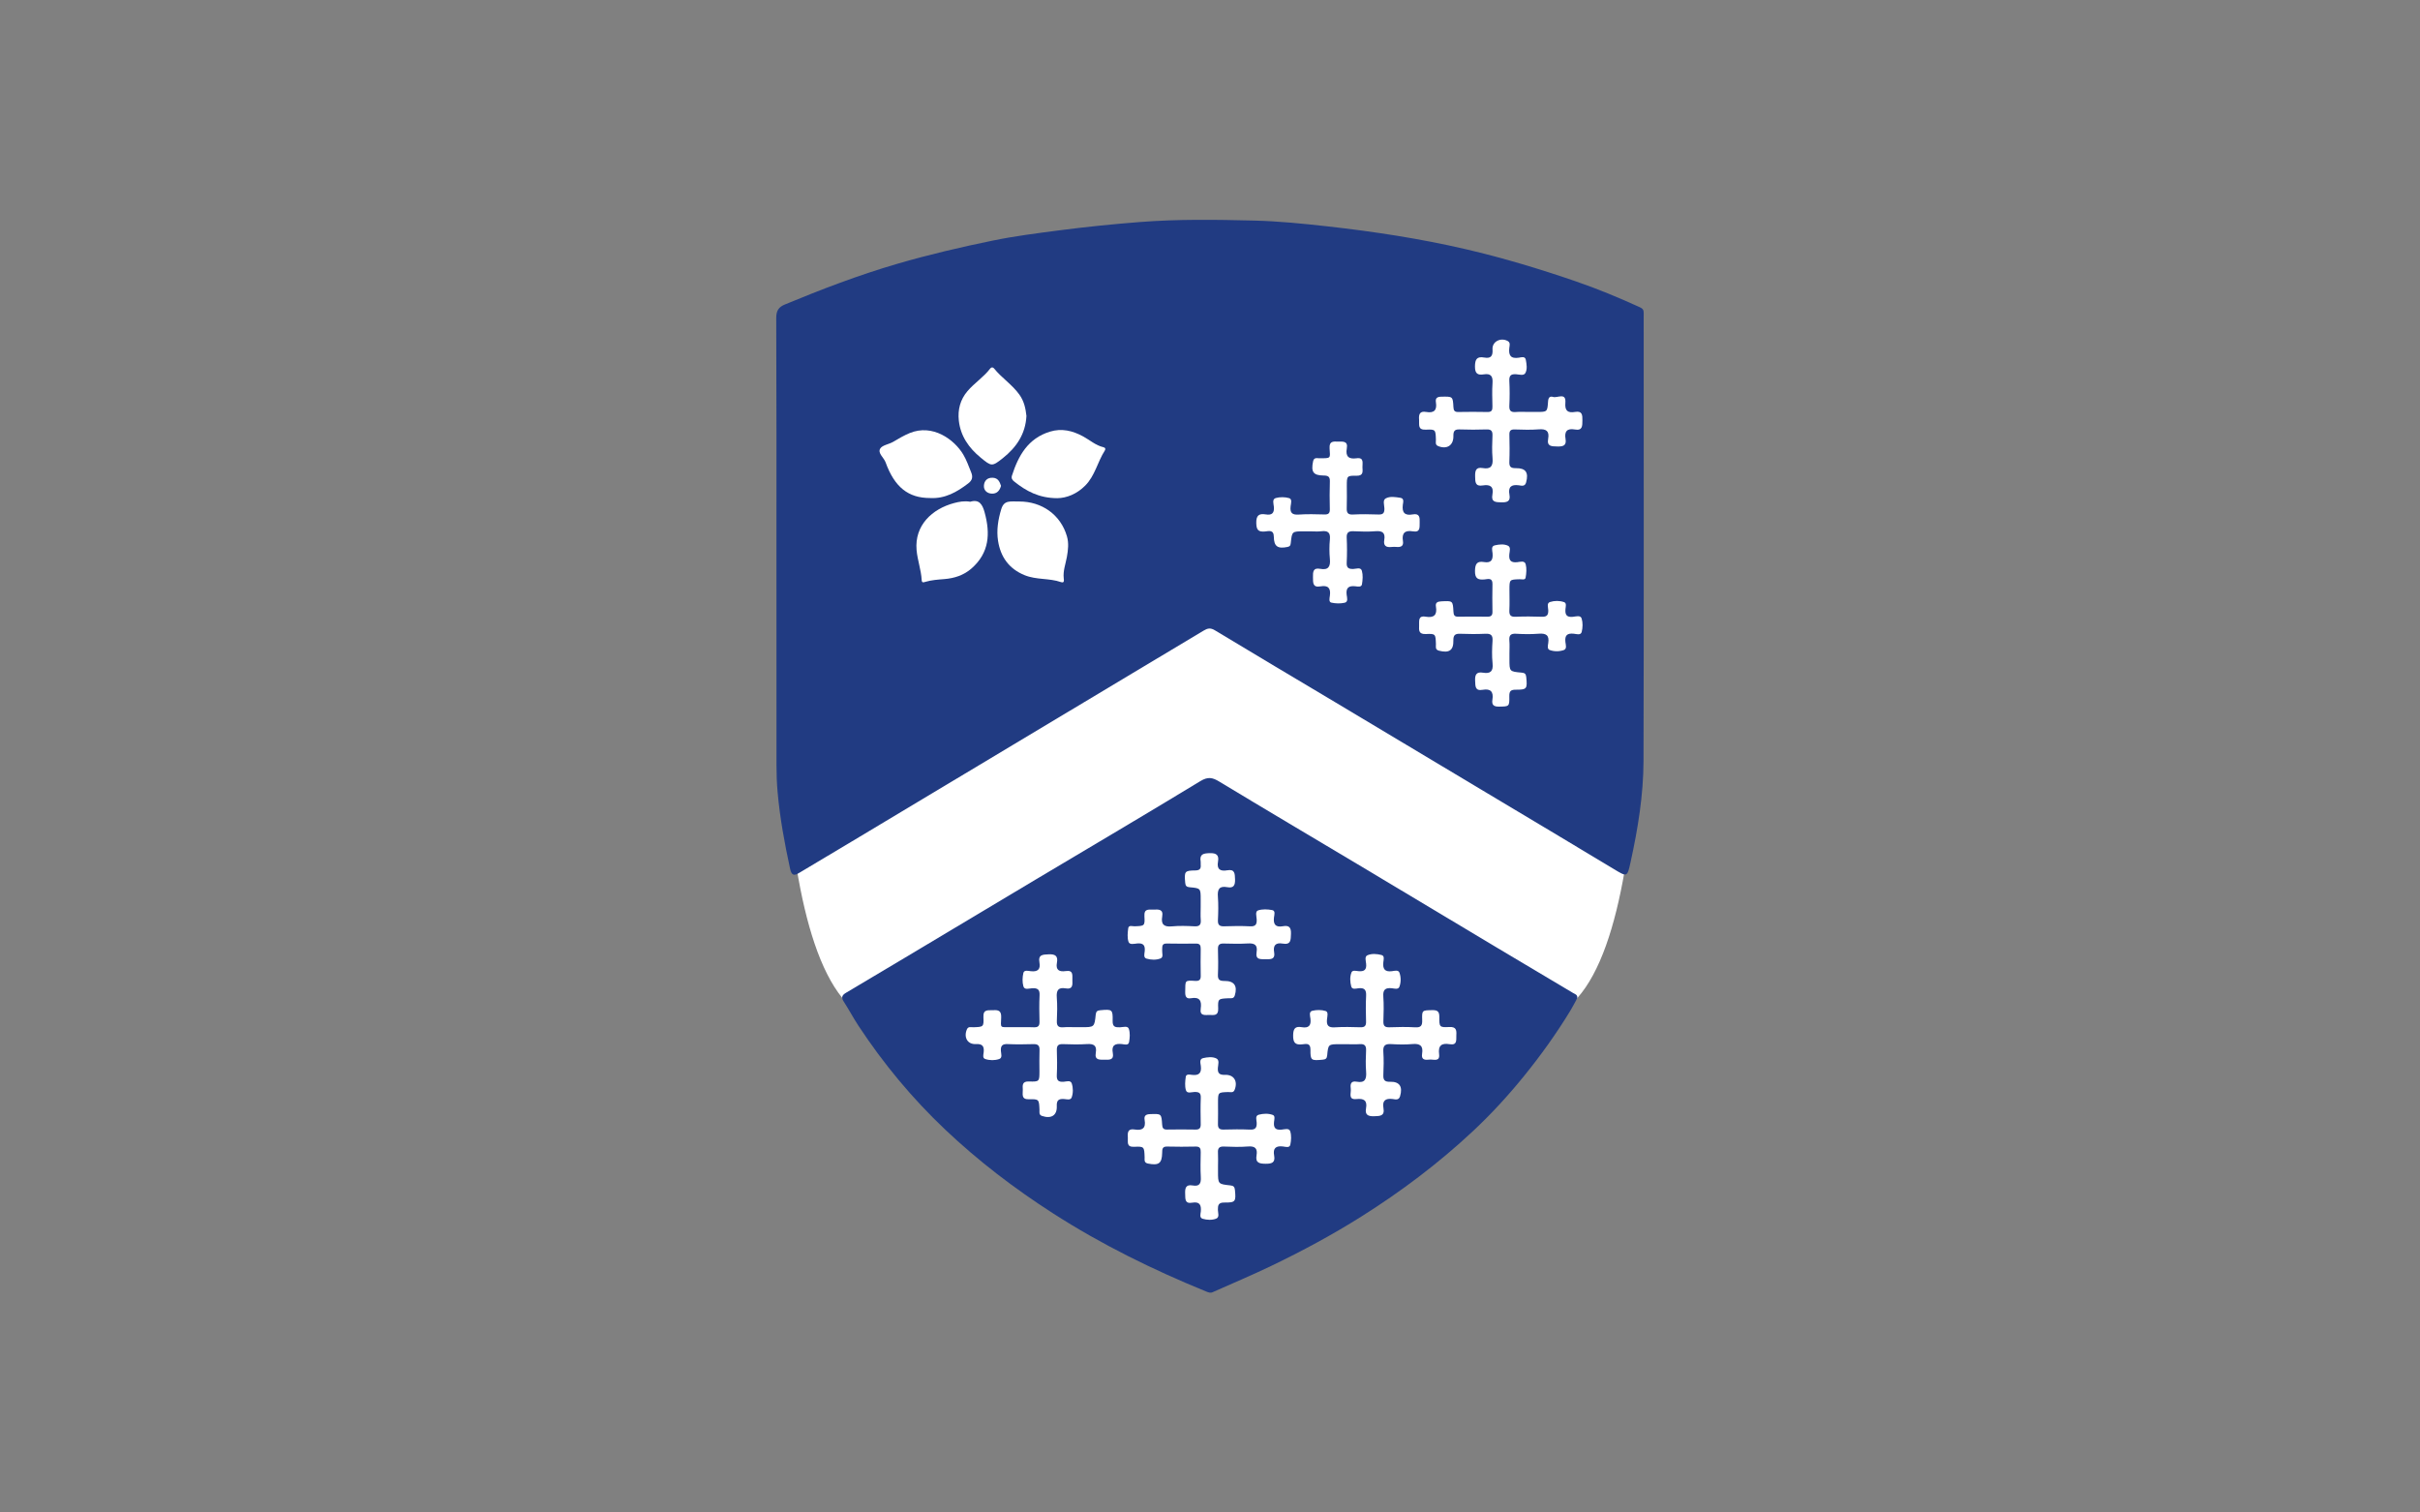 <?xml version="1.0" encoding="utf-8"?>
<!-- Generator: Adobe Illustrator 27.8.0, SVG Export Plug-In . SVG Version: 6.00 Build 0)  -->
<svg version="1.1" id="Layer_1" xmlns="http://www.w3.org/2000/svg" xmlns:xlink="http://www.w3.org/1999/xlink" x="0px" y="0px"
	 viewBox="0 0 400 250" style="enable-background:new 0 0 400 250;" xml:space="preserve">
<rect x="0" y="0" width="400" height="250" fill="#808080" stroke="none"/>
<style type="text/css">
	.st0{fill:#FFFFFF;}
	.st1{fill:#213B82;}
</style>
<g>
	<path class="st0" d="M260.719,164.962c-21.822,24.519-100.86,25.485-121.512-0.027
		c-14.579-18.01-8.776-88.225-8.776-88.225h139.41C269.841,76.71,275.835,147.978,260.719,164.962"/>
	<path class="st1" d="M128.338,90.702c0-12.714,0.02-25.428-0.033-38.142
		c-0.005-1.193,0.386-1.8,1.428-2.232c6.068-2.515,12.195-4.857,18.509-6.703
		c5.252-1.535,10.574-2.777,15.925-3.873c3.627-0.743,7.311-1.206,10.988-1.687
		c4.405-0.576,8.824-1.019,13.245-1.365c6.288-0.492,12.603-0.396,18.902-0.241
		c4.067,0.1,8.134,0.511,12.18,0.964c7.681,0.86,15.308,2.027,22.854,3.783
		c6.163,1.433,12.196,3.26,18.163,5.311c3.589,1.233,7.101,2.698,10.563,4.272
		c0.466,0.212,0.637,0.463,0.622,0.926c-0.01,0.332-0.001,0.664-0.001,0.997
		c0.001,24.348,0.037,48.696-0.027,73.044c-0.015,5.649-0.927,11.227-2.138,16.743
		c-0.556,2.533-0.56,2.48-2.823,1.115c-6.934-4.183-13.89-8.327-20.838-12.485
		c-8.396-5.026-16.79-10.055-25.191-15.074c-6.625-3.959-13.27-7.887-19.874-11.883
		c-0.719-0.435-1.217-0.313-1.807,0.041c-3.937,2.354-7.872,4.713-11.807,7.07
		c-6.549,3.925-13.096,7.851-19.645,11.776c-8.926,5.35-17.851,10.704-26.779,16.052
		c-2.869,1.718-5.746,3.42-8.612,5.142c-0.862,0.518-1.29,0.532-1.552-0.677
		c-0.908-4.183-1.68-8.373-2.06-12.648c-0.133-1.49-0.183-2.969-0.185-4.451
		C128.33,114.551,128.338,102.627,128.338,90.702"/>
	<path class="st1" d="M260.719,164.962c-0.366,0.665-0.739,1.404-1.167,2.109
		c-2.298,3.776-4.866,7.358-7.652,10.793c-2.611,3.221-5.41,6.271-8.431,9.098
		c-5.687,5.32-11.885,9.986-18.477,14.137c-4.795,3.019-9.776,5.695-14.876,8.146
		c-3.191,1.533-6.458,2.908-9.694,4.348c-0.367,0.163-0.7,0.025-1.064-0.124
		c-8.808-3.594-17.312-7.774-25.327-12.928c-6.345-4.079-12.3-8.622-17.788-13.816
		c-5.464-5.171-10.214-10.9-14.342-17.165c-0.863-1.309-1.593-2.707-2.452-4.02
		c-0.458-0.7-0.234-1.075,0.382-1.44c3.202-1.898,6.401-3.802,9.596-5.712
		c7.254-4.334,14.502-8.68,21.76-13.008c9.079-5.415,18.191-10.776,27.222-16.27
		c1.261-0.767,2.009-0.598,3.139,0.087c7.56,4.575,15.17,9.067,22.756,13.598
		c7.792,4.656,15.574,9.329,23.365,13.988c4.112,2.458,8.231,4.903,12.349,7.351
		C260.328,164.319,260.749,164.392,260.719,164.962"/>
	<path class="st0" d="M252.664,68.089c0.457,0,0.913,0,1.37,0c1.704,0,1.732,0.002,1.845-1.734
		c0.038-0.593,0.272-0.926,0.813-0.748c0.723,0.237,2.194-0.824,2.046,0.974
		c-0.112,1.349,0.423,1.707,1.608,1.506c1.203-0.203,1.214,0.528,1.206,1.406
		c-0.008,0.896,0.038,1.729-1.252,1.497c-1.281-0.229-1.748,0.318-1.533,1.561
		c0.199,1.142-0.453,1.271-1.384,1.246c-0.899-0.024-1.725,0.023-1.492-1.26
		c0.234-1.286-0.31-1.673-1.563-1.57c-1.32,0.109-2.656,0.048-3.983,0.017
		c-0.643-0.016-0.876,0.212-0.86,0.863c0.036,1.494,0.052,2.99-0.006,4.483
		c-0.031,0.819,0.238,1.065,1.054,1.053c1.668-0.025,2.153,0.706,1.718,2.351
		c-0.197,0.747-0.802,0.531-1.217,0.477c-1.256-0.163-1.776,0.284-1.54,1.554
		c0.208,1.115-0.388,1.29-1.348,1.268c-0.929-0.022-1.707-0.032-1.466-1.285
		c0.258-1.342-0.4-1.708-1.587-1.512c-1.274,0.212-1.251-0.575-1.27-1.491
		c-0.019-0.939,0.116-1.577,1.253-1.379c1.326,0.232,1.739-0.332,1.624-1.627
		c-0.11-1.235-0.06-2.49-0.011-3.734c0.029-0.734-0.178-1.05-0.964-1.025
		c-1.493,0.048-2.99,0.056-4.482-0.002c-0.865-0.034-1.025,0.341-1.013,1.104
		c0.024,1.545-1.075,2.234-2.507,1.657c-0.55-0.222-0.37-0.681-0.382-1.062
		c-0.053-1.645-0.048-1.734-1.648-1.658c-1.423,0.068-1.067-0.856-1.134-1.63
		c-0.076-0.884,0.09-1.493,1.175-1.298c1.295,0.232,1.821-0.295,1.607-1.597
		c-0.115-0.698,0.211-0.916,0.914-0.927c1.861-0.03,1.885-0.065,1.98,1.719
		c0.03,0.57,0.183,0.819,0.787,0.81c1.619-0.027,3.239-0.034,4.856,0.002
		c0.713,0.016,0.815-0.343,0.805-0.925c-0.022-1.287-0.077-2.579,0.014-3.86
		c0.081-1.135-0.284-1.621-1.443-1.436c-1.004,0.16-1.464-0.113-1.457-1.305
		c0.007-1.207,0.339-1.69,1.534-1.473c1.116,0.203,1.442-0.278,1.368-1.365
		c-0.086-1.26,1.334-2.001,2.499-1.374c0.489,0.263,0.322,0.748,0.279,1.111
		c-0.149,1.23,0.194,1.864,1.573,1.652c0.375-0.058,1.034-0.296,1.152,0.349
		c0.131,0.721,0.276,1.552-0.077,2.191c-0.265,0.481-1.004,0.233-1.516,0.197
		c-0.859-0.062-1.178,0.209-1.132,1.104c0.071,1.366,0.066,2.741,0.002,4.108
		c-0.039,0.843,0.277,1.092,1.069,1.028C251.249,68.045,251.958,68.089,252.664,68.089"/>
	<path class="st0" d="M216.535,87.827c-0.332,0-0.665,0-0.997,0c-1.974,0-1.983-0.001-2.183,1.888
		c-0.038,0.364-0.083,0.594-0.522,0.686c-1.622,0.341-2.264-0.06-2.283-1.679
		c-0.014-1.235-0.871-0.923-1.479-0.871c-1.088,0.093-1.394-0.267-1.421-1.377
		c-0.031-1.27,0.425-1.635,1.569-1.447c1.007,0.166,1.437-0.203,1.337-1.273
		c-0.045-0.479-0.323-1.252,0.315-1.432c0.69-0.194,1.52-0.185,2.208,0.014
		c0.542,0.156,0.299,0.895,0.247,1.341c-0.13,1.105,0.259,1.455,1.369,1.375
		c1.405-0.101,2.824-0.047,4.236-0.016c0.634,0.014,0.89-0.191,0.875-0.853
		c-0.035-1.537-0.05-3.076,0.006-4.612c0.029-0.808-0.318-0.964-1.031-0.972
		c-1.724-0.02-2.103-0.595-1.744-2.333c0.147-0.716,0.659-0.513,1.062-0.517
		c1.946-0.013,1.77,0.06,1.668-1.657c-0.072-1.211,0.611-1.117,1.391-1.103
		c0.788,0.014,1.685-0.148,1.454,1.141c-0.234,1.309,0.306,1.801,1.608,1.618
		c1.29-0.181,0.954,0.809,0.979,1.487c0.025,0.684,0.197,1.42-0.977,1.4
		c-1.607-0.027-1.608,0.047-1.608,1.698c0,1.205,0.034,2.411-0.012,3.615
		c-0.029,0.761,0.138,1.14,1.016,1.097c1.409-0.069,2.826-0.058,4.237-0.003
		c0.797,0.03,0.99-0.292,0.971-1.022c-0.016-0.557-0.314-1.345,0.216-1.637
		c0.719-0.396,1.633-0.222,2.443-0.098c0.645,0.098,0.437,0.756,0.387,1.143
		c-0.169,1.309,0.332,1.839,1.633,1.598c1.143-0.211,1.181,0.5,1.149,1.33
		c-0.03,0.784,0.16,1.69-1.135,1.469c-1.299-0.222-1.846,0.292-1.628,1.609
		c0.132,0.798-0.303,1.03-1.016,0.972c-0.29-0.023-0.585-0.03-0.872,0.003
		c-0.887,0.103-1.366-0.19-1.199-1.164c0.197-1.146-0.275-1.537-1.427-1.441
		c-1.197,0.099-2.411,0.063-3.612,0.007c-0.824-0.038-1.217,0.161-1.17,1.085
		c0.069,1.368,0.066,2.744,0,4.112c-0.041,0.862,0.311,1.053,1.086,1.037
		c0.485-0.01,1.243-0.353,1.426,0.317c0.188,0.693,0.137,1.493,0.01,2.216
		c-0.09,0.516-0.698,0.373-1.073,0.33c-1.105-0.127-1.608,0.226-1.456,1.417
		c0.055,0.433,0.295,1.158-0.328,1.302c-0.705,0.162-1.505,0.14-2.214-0.021
		c-0.438-0.099-0.29-0.744-0.235-1.121c0.184-1.256-0.279-1.789-1.552-1.562
		c-1.308,0.234-1.226-0.621-1.239-1.501c-0.013-0.872-0.009-1.624,1.196-1.399
		c1.351,0.251,1.716-0.371,1.598-1.631c-0.1-1.071-0.103-2.167,0.002-3.237
		c0.113-1.159-0.358-1.467-1.414-1.342C217.788,87.886,217.159,87.827,216.535,87.827"/>
	<path class="st0" d="M249.495,108.007c0,0.332,0,0.664,0,0.997c0,1.978-0.002,1.995,2.01,2.175
		c0.503,0.044,0.712,0.19,0.766,0.726c0.193,1.949,0.122,2.099-1.729,2.097
		c-0.792-0.002-1.082,0.208-1.068,1.051c0.028,1.764-0.023,1.714-1.706,1.745
		c-0.893,0.016-1.225-0.307-1.088-1.15c0.211-1.288-0.277-1.865-1.604-1.63
		c-1.299,0.23-1.205-0.617-1.252-1.498c-0.053-1,0.217-1.513,1.295-1.331
		c1.223,0.205,1.723-0.219,1.586-1.535c-0.128-1.232-0.091-2.493-0.006-3.732
		c0.067-0.979-0.319-1.209-1.214-1.167c-1.367,0.063-2.741,0.059-4.109,0.002
		c-0.844-0.036-1.17,0.205-1.15,1.104c0.037,1.648-0.714,2.122-2.376,1.693
		c-0.678-0.176-0.492-0.674-0.507-1.091c-0.058-1.655-0.052-1.739-1.651-1.664
		c-1.156,0.054-1.175-0.552-1.129-1.373c0.043-0.751-0.234-1.718,1.097-1.491
		c1.362,0.233,1.92-0.293,1.684-1.671c-0.112-0.659,0.253-0.833,0.868-0.865
		c1.91-0.098,1.928-0.123,2.026,1.693c0.029,0.544,0.14,0.851,0.766,0.842
		c1.619-0.024,3.239-0.019,4.857-0.002c0.567,0.006,0.834-0.19,0.825-0.792
		c-0.023-1.536-0.036-3.073,0.001-4.608c0.027-1.098-0.775-0.808-1.3-0.759
		c-1.128,0.108-1.614-0.158-1.587-1.448c0.025-1.165,0.37-1.609,1.491-1.422
		c1.21,0.202,1.508-0.386,1.409-1.474c-0.039-0.437-0.289-1.135,0.365-1.286
		c0.711-0.165,1.533-0.261,2.198,0.066c0.49,0.24,0.257,0.922,0.212,1.383
		c-0.098,1.013,0.221,1.441,1.292,1.334c0.476-0.048,1.243-0.315,1.414,0.343
		c0.179,0.696,0.115,1.495-0.016,2.217c-0.078,0.433-0.638,0.247-0.987,0.258
		c-1.682,0.05-1.683,0.042-1.683,1.75c0,1.121,0.041,2.244-0.014,3.362
		c-0.037,0.78,0.167,1.127,1.023,1.09c1.451-0.062,2.907-0.057,4.358-0.002
		c0.849,0.032,1.077-0.318,1.046-1.101c-0.017-0.457-0.283-1.154,0.291-1.337
		c0.737-0.235,1.588-0.238,2.33,0.022c0.44,0.155,0.259,0.751,0.225,1.135
		c-0.083,0.933,0.177,1.397,1.224,1.292c0.485-0.049,1.263-0.317,1.448,0.279
		c0.211,0.679,0.185,1.505,0.014,2.208c-0.149,0.613-0.872,0.351-1.307,0.305
		c-1.099-0.115-1.516,0.265-1.388,1.382c0.052,0.441,0.293,1.137-0.29,1.331
		c-0.737,0.246-1.584,0.254-2.322-0.023c-0.427-0.161-0.286-0.76-0.227-1.138
		c0.208-1.32-0.373-1.652-1.597-1.551c-1.237,0.102-2.492,0.076-3.733,0.005
		c-0.901-0.052-1.168,0.293-1.095,1.139C249.543,106.591,249.495,107.302,249.495,108.007"/>
	<path class="st0" d="M160.37,82.933c1.494-0.457,2.02,0.456,2.379,1.764
		c0.958,3.494,0.784,6.673-2.161,9.259c-1.303,1.144-2.85,1.627-4.496,1.761
		c-1.065,0.086-2.116,0.153-3.143,0.457c-0.268,0.079-0.577,0.219-0.603-0.292
		c-0.089-1.69-0.702-3.298-0.845-4.97c-0.349-4.061,2.534-6.785,6.218-7.766
		C158.545,82.926,159.416,82.766,160.37,82.933"/>
	<path class="st0" d="M169.66,68.755c-0.157,3.017-1.689,5.214-3.895,6.967
		c-1.806,1.436-1.881,1.386-3.677-0.086c-1.949-1.597-3.328-3.564-3.606-6.129
		c-0.194-1.787,0.236-3.448,1.425-4.848c1.149-1.352,2.683-2.319,3.765-3.743
		c0.184-0.243,0.447-0.247,0.634-0.015c1.264,1.575,3.011,2.674,4.195,4.337
		C169.282,66.333,169.529,67.542,169.66,68.755"/>
	<path class="st0" d="M174.769,82.344c-3.047-0.005-5.183-1.188-7.152-2.77
		c-0.295-0.237-0.496-0.512-0.35-0.965c1.064-3.314,2.663-6.151,6.274-7.26
		c1.951-0.599,3.742-0.159,5.479,0.782c1.118,0.605,2.086,1.494,3.37,1.791
		c0.317,0.073,0.388,0.297,0.219,0.56c-1.204,1.865-1.612,4.167-3.252,5.801
		C177.959,81.675,176.294,82.322,174.769,82.344"/>
	<path class="st0" d="M168.497,82.894c3.683,0.003,6.81,2.155,7.855,5.75
		c0.328,1.129,0.199,2.264-0.009,3.42c-0.211,1.17-0.663,2.313-0.517,3.544
		c0.03,0.256,0.137,0.816-0.445,0.612c-1.948-0.683-4.063-0.35-6.018-1.145
		c-2.624-1.066-3.987-3.059-4.397-5.679c-0.272-1.742,0.001-3.506,0.537-5.256
		C165.976,82.606,167.02,82.915,168.497,82.894"/>
	<path class="st0" d="M153.714,82.319c-3.562,0.001-5.847-1.78-7.334-5.895
		c-0.288-0.796-1.332-1.513-0.899-2.263c0.34-0.589,1.434-0.712,2.142-1.126
		c0.894-0.523,1.776-1.056,2.736-1.451c3.813-1.565,7.387,1.071,8.859,3.549
		c0.551,0.927,0.897,1.944,1.305,2.937c0.328,0.8,0.166,1.335-0.476,1.826
		C158.174,81.33,156.189,82.463,153.714,82.319"/>
	<path class="st0" d="M165.458,80.302c-0.219,0.808-0.687,1.311-1.489,1.293
		c-0.812-0.018-1.386-0.546-1.338-1.324c0.048-0.782,0.542-1.361,1.487-1.302
		C165.003,79.026,165.237,79.668,165.458,80.302"/>
	<path class="st0" d="M198.46,149.921c0.001-0.415,0.001-0.83,0.001-1.246
		c-0.001-1.836,0.001-1.857-1.814-2.02c-0.514-0.047-0.701-0.211-0.746-0.74
		c-0.161-1.881-0.105-2.019,1.67-2.039c0.746-0.009,0.958-0.297,0.891-0.96
		c-0.016-0.164,0.023-0.336-0.005-0.497c-0.221-1.259,0.471-1.373,1.505-1.402
		c1.111-0.03,1.556,0.326,1.36,1.412c-0.233,1.285,0.406,1.622,1.529,1.423
		c1.261-0.223,1.253,0.538,1.287,1.463c0.036,0.994-0.208,1.53-1.287,1.327
		c-1.317-0.247-1.641,0.355-1.547,1.572c0.098,1.28,0.068,2.575,0.006,3.861
		c-0.041,0.842,0.284,1.063,1.075,1.033c1.41-0.053,2.827-0.068,4.235,0.004
		c0.911,0.047,1.141-0.315,1.097-1.148c-0.026-0.508-0.285-1.313,0.231-1.485
		c0.71-0.237,1.573-0.193,2.33-0.052c0.571,0.106,0.351,0.788,0.301,1.18
		c-0.151,1.189,0.254,1.712,1.48,1.489c1.018-0.186,1.365,0.208,1.323,1.267
		c-0.038,1.005,0.007,1.848-1.384,1.603c-1.149-0.203-1.595,0.311-1.397,1.435
		c0.2,1.138-0.503,1.178-1.338,1.15c-0.826-0.029-1.791,0.183-1.562-1.183
		c0.201-1.199-0.362-1.488-1.455-1.423c-1.324,0.079-2.658,0.043-3.986,0.012
		c-0.683-0.016-0.968,0.211-0.946,0.929c0.041,1.411,0.057,2.827-0.005,4.236
		c-0.038,0.865,0.334,1.029,1.1,1.022c1.607-0.014,2.162,0.837,1.688,2.393
		c-0.178,0.584-0.624,0.446-1.011,0.463c-1.718,0.078-1.801,0.076-1.733,1.697
		c0.051,1.234-0.692,1.08-1.441,1.068c-0.723-0.011-1.631,0.212-1.447-1.036
		c0.187-1.271-0.14-1.997-1.613-1.732c-0.805,0.144-0.964-0.342-0.95-1.042
		c0.038-1.917-0.138-1.928,1.67-1.821c0.617,0.037,0.911-0.158,0.896-0.832
		c-0.033-1.494-0.023-2.99-0.003-4.485c0.008-0.551-0.144-0.857-0.759-0.851
		c-1.619,0.016-3.24,0.026-4.859-0.009c-0.881-0.02-0.712,0.57-0.755,1.095
		c-0.04,0.474,0.262,1.16-0.268,1.369c-0.723,0.286-1.58,0.249-2.327,0.028
		c-0.536-0.159-0.329-0.806-0.289-1.219c0.091-0.954-0.211-1.373-1.225-1.286
		c-0.493,0.041-1.271,0.279-1.454-0.275c-0.222-0.675-0.145-1.484-0.05-2.215
		c0.077-0.599,0.671-0.335,1.036-0.347c1.643-0.056,1.741-0.047,1.644-1.654
		c-0.081-1.338,0.745-1.077,1.503-1.105c0.82-0.03,1.655-0.111,1.437,1.146
		c-0.225,1.291,0.284,1.752,1.6,1.626c1.235-0.119,2.493-0.073,3.735-0.009
		c0.841,0.044,1.1-0.276,1.038-1.071C198.417,151.337,198.46,150.628,198.46,149.921"/>
	<path class="st0" d="M201.325,192.773c0,0.291,0,0.581,0,0.872c0,2.058-0.002,2.075,2.044,2.291
		c0.513,0.054,0.702,0.234,0.752,0.754c0.188,1.923,0.106,2.099-1.762,2.079
		c-0.972-0.01-1.063,0.447-1.054,1.217c0.005,0.496,0.317,1.213-0.304,1.452
		c-0.684,0.264-1.495,0.22-2.207,0.016c-0.579-0.166-0.354-0.797-0.314-1.2
		c0.109-1.098-0.214-1.672-1.416-1.462c-1.261,0.22-1.134-0.629-1.169-1.451
		c-0.039-0.919,0.069-1.599,1.232-1.395c1.15,0.203,1.416-0.342,1.353-1.394
		c-0.082-1.366-0.034-2.741-0.014-4.112c0.009-0.587-0.115-0.939-0.818-0.923
		c-1.578,0.034-3.158,0.041-4.735-0.002c-0.827-0.023-0.808,0.462-0.82,1.041
		c-0.037,1.756-0.569,2.12-2.339,1.771c-0.699-0.138-0.547-0.614-0.562-1.041
		c-0.06-1.722-0.06-1.814-1.703-1.732c-1.365,0.067-1.015-0.806-1.07-1.534
		c-0.063-0.836-0.001-1.515,1.133-1.324c1.237,0.209,1.886-0.205,1.642-1.574
		c-0.12-0.672,0.165-0.943,0.886-0.968c1.873-0.066,1.892-0.101,2.009,1.724
		c0.035,0.556,0.177,0.837,0.789,0.827c1.578-0.024,3.157-0.029,4.735,0.002
		c0.667,0.013,0.863-0.274,0.853-0.892c-0.023-1.454-0.049-2.91,0.01-4.362
		c0.034-0.815-0.311-0.968-1.028-0.961c-0.49,0.005-1.251,0.337-1.435-0.307
		c-0.196-0.688-0.124-1.487-0.016-2.215c0.069-0.462,0.624-0.356,0.96-0.311
		c1.178,0.159,1.688-0.246,1.526-1.487c-0.055-0.432-0.282-1.132,0.385-1.278
		c0.716-0.156,1.548-0.267,2.201,0.069c0.52,0.268,0.278,1.002,0.234,1.508
		c-0.082,0.948,0.276,1.224,1.199,1.192c1.464-0.048,2.128,1.076,1.569,2.475
		c-0.224,0.563-0.691,0.354-1.064,0.366c-1.683,0.055-1.683,0.043-1.683,1.768
		c0,1.163,0.027,2.327-0.009,3.489c-0.022,0.689,0.209,0.967,0.927,0.947
		c1.452-0.041,2.909-0.06,4.361,0.006c0.905,0.041,1.152-0.32,1.114-1.157
		c-0.02-0.446-0.297-1.135,0.341-1.306c0.751-0.201,1.597-0.236,2.332,0.042
		c0.414,0.156,0.234,0.762,0.194,1.148c-0.098,0.95,0.2,1.371,1.223,1.281
		c0.489-0.044,1.268-0.317,1.453,0.272c0.214,0.68,0.166,1.501,0.015,2.216
		c-0.121,0.57-0.796,0.342-1.189,0.293c-1.203-0.151-1.71,0.283-1.485,1.497
		c0.216,1.163-0.371,1.369-1.4,1.359c-1.032-0.009-1.725-0.133-1.508-1.398
		c0.192-1.114-0.229-1.556-1.412-1.459c-1.32,0.108-2.658,0.062-3.985,0.011
		c-0.783-0.03-1.025,0.28-0.98,1.018C201.361,191.276,201.325,192.025,201.325,192.773"/>
	<path class="st0" d="M177.871,169.786c0.29,0,0.581,0,0.872,0c2.136,0,2.158,0.002,2.369-2.083
		c0.055-0.538,0.265-0.679,0.766-0.723c1.953-0.173,2.07-0.141,2.03,1.775
		c-0.021,0.978,0.422,1.068,1.193,1.049c0.508-0.013,1.291-0.293,1.478,0.243
		c0.232,0.667,0.177,1.493,0.041,2.211c-0.113,0.596-0.783,0.36-1.174,0.317
		c-1.15-0.126-1.754,0.202-1.514,1.466c0.226,1.183-0.555,1.139-1.349,1.119
		c-0.79-0.019-1.687,0.14-1.462-1.148c0.206-1.178-0.325-1.51-1.446-1.436
		c-1.323,0.088-2.657,0.055-3.985,0.009c-0.751-0.026-1.033,0.226-1.006,0.994
		c0.048,1.369,0.064,2.743-0.005,4.109c-0.045,0.883,0.251,1.178,1.121,1.12
		c0.45-0.03,1.15-0.302,1.341,0.265c0.247,0.732,0.256,1.588-0.009,2.325
		c-0.179,0.498-0.818,0.293-1.238,0.263c-0.886-0.065-1.264,0.179-1.22,1.165
		c0.069,1.539-0.911,2.139-2.429,1.636c-0.574-0.19-0.414-0.651-0.431-1.032
		c-0.075-1.695-0.069-1.772-1.722-1.729c-1.374,0.037-1-0.884-1.037-1.599
		s-0.125-1.385,1.024-1.344c1.725,0.062,1.728-0.017,1.729-1.697c0-1.163-0.034-2.326,0.011-3.488
		c0.03-0.774-0.286-1.01-1.026-0.989c-1.41,0.041-2.825,0.059-4.234-0.005
		c-0.878-0.039-1.178,0.266-1.124,1.132c0.027,0.449,0.293,1.139-0.275,1.334
		c-0.733,0.251-1.578,0.249-2.324-0.003c-0.477-0.16-0.284-0.744-0.245-1.119
		c0.105-1.012-0.234-1.409-1.302-1.349c-1.364,0.076-2.035-1.105-1.478-2.422
		c0.229-0.542,0.698-0.343,1.075-0.357c1.648-0.059,1.739-0.052,1.661-1.663
		c-0.067-1.403,0.826-1.1,1.622-1.156c0.893-0.062,1.357,0.117,1.315,1.196
		c-0.072,1.854-0.261,1.591,1.664,1.611c1.246,0.012,2.493-0.033,3.736,0.016
		c0.712,0.027,0.95-0.23,0.933-0.927c-0.035-1.452-0.065-2.909,0.011-4.358
		c0.052-0.983-0.351-1.213-1.238-1.167c-0.488,0.025-1.253,0.33-1.437-0.319
		c-0.194-0.689-0.166-1.505-0.002-2.21c0.123-0.531,0.801-0.338,1.214-0.29
		c1.135,0.132,1.652-0.278,1.441-1.437c-0.24-1.327,0.565-1.306,1.532-1.352
		c1.097-0.053,1.568,0.289,1.359,1.391c-0.233,1.229,0.403,1.533,1.458,1.377
		c1.334-0.197,1.062,0.747,1.095,1.5c0.035,0.796,0.067,1.569-1.108,1.36
		c-1.254-0.222-1.556,0.36-1.466,1.52c0.101,1.28,0.066,2.574,0.008,3.86
		c-0.037,0.826,0.261,1.115,1.071,1.05C176.455,169.742,177.164,169.786,177.871,169.786"/>
	<path class="st0" d="M222.598,172.597c-0.374,0-0.748,0-1.122,0c-1.913,0-1.938-0.002-2.105,1.837
		c-0.049,0.542-0.265,0.678-0.762,0.724c-1.883,0.176-2.025,0.132-2.005-1.66
		c0.013-1.142-0.723-0.954-1.324-0.882c-1.196,0.144-1.558-0.268-1.538-1.491
		c0.018-1.118,0.343-1.523,1.419-1.341c1.118,0.19,1.587-0.234,1.441-1.406
		c-0.053-0.432-0.293-1.159,0.303-1.302c0.702-0.169,1.527-0.178,2.207,0.036
		c0.497,0.156,0.272,0.905,0.226,1.366c-0.103,1.02,0.225,1.401,1.293,1.331
		c1.406-0.093,2.825-0.051,4.236-0.012c0.711,0.02,0.947-0.246,0.927-0.942
		c-0.038-1.412-0.067-2.828,0.008-4.237c0.051-0.972-0.24-1.373-1.249-1.27
		c-0.404,0.041-1.057,0.265-1.206-0.289c-0.202-0.748-0.249-1.591,0.037-2.326
		c0.163-0.418,0.759-0.247,1.145-0.209c0.956,0.092,1.384-0.218,1.275-1.241
		c-0.049-0.462-0.275-1.169,0.209-1.384c0.712-0.315,1.573-0.239,2.326-0.048
		c0.563,0.143,0.351,0.794,0.31,1.2c-0.115,1.111,0.236,1.629,1.43,1.477
		c0.409-0.052,1.056-0.261,1.236,0.251c0.258,0.737,0.265,1.584-0.01,2.32
		c-0.192,0.512-0.826,0.292-1.238,0.248c-1.064-0.111-1.507,0.21-1.421,1.36
		c0.101,1.363,0.056,2.741,0.012,4.111c-0.024,0.765,0.255,1.009,1.011,0.981
		c1.411-0.052,2.829-0.077,4.237,0.006c0.965,0.058,1.196-0.286,1.166-1.197
		c-0.055-1.659-0.002-1.611,1.701-1.644c0.883-0.017,1.139,0.288,1.131,1.142
		c-0.016,1.65,0.033,1.734,1.644,1.649c1.131-0.06,1.219,0.494,1.167,1.347
		c-0.045,0.762,0.214,1.712-1.114,1.491c-1.314-0.219-1.917,0.212-1.736,1.651
		c0.167,1.32-0.922,0.831-1.555,0.895c-0.664,0.067-1.434,0.123-1.255-0.948
		c0.222-1.324-0.329-1.74-1.62-1.619c-1.153,0.108-2.328,0.072-3.488,0.007
		c-0.933-0.052-1.37,0.184-1.3,1.226c0.086,1.282,0.066,2.577,0.005,3.862
		c-0.04,0.854,0.217,1.164,1.11,1.138c1.582-0.044,2.12,0.808,1.653,2.391
		c-0.215,0.73-0.817,0.507-1.239,0.457c-1.196-0.142-1.727,0.28-1.507,1.5
		c0.24,1.332-0.576,1.32-1.545,1.348c-0.995,0.029-1.535-0.222-1.337-1.297
		c0.244-1.327-0.368-1.668-1.582-1.544c-1.421,0.145-0.852-0.984-0.937-1.644
		c-0.089-0.691-0.08-1.418,0.967-1.225c1.414,0.26,1.658-0.462,1.565-1.666
		c-0.087-1.157-0.062-2.328-0.004-3.488c0.042-0.834-0.278-1.112-1.08-1.052
		C224.013,172.64,223.304,172.597,222.598,172.597"/>
</g>
</svg>
